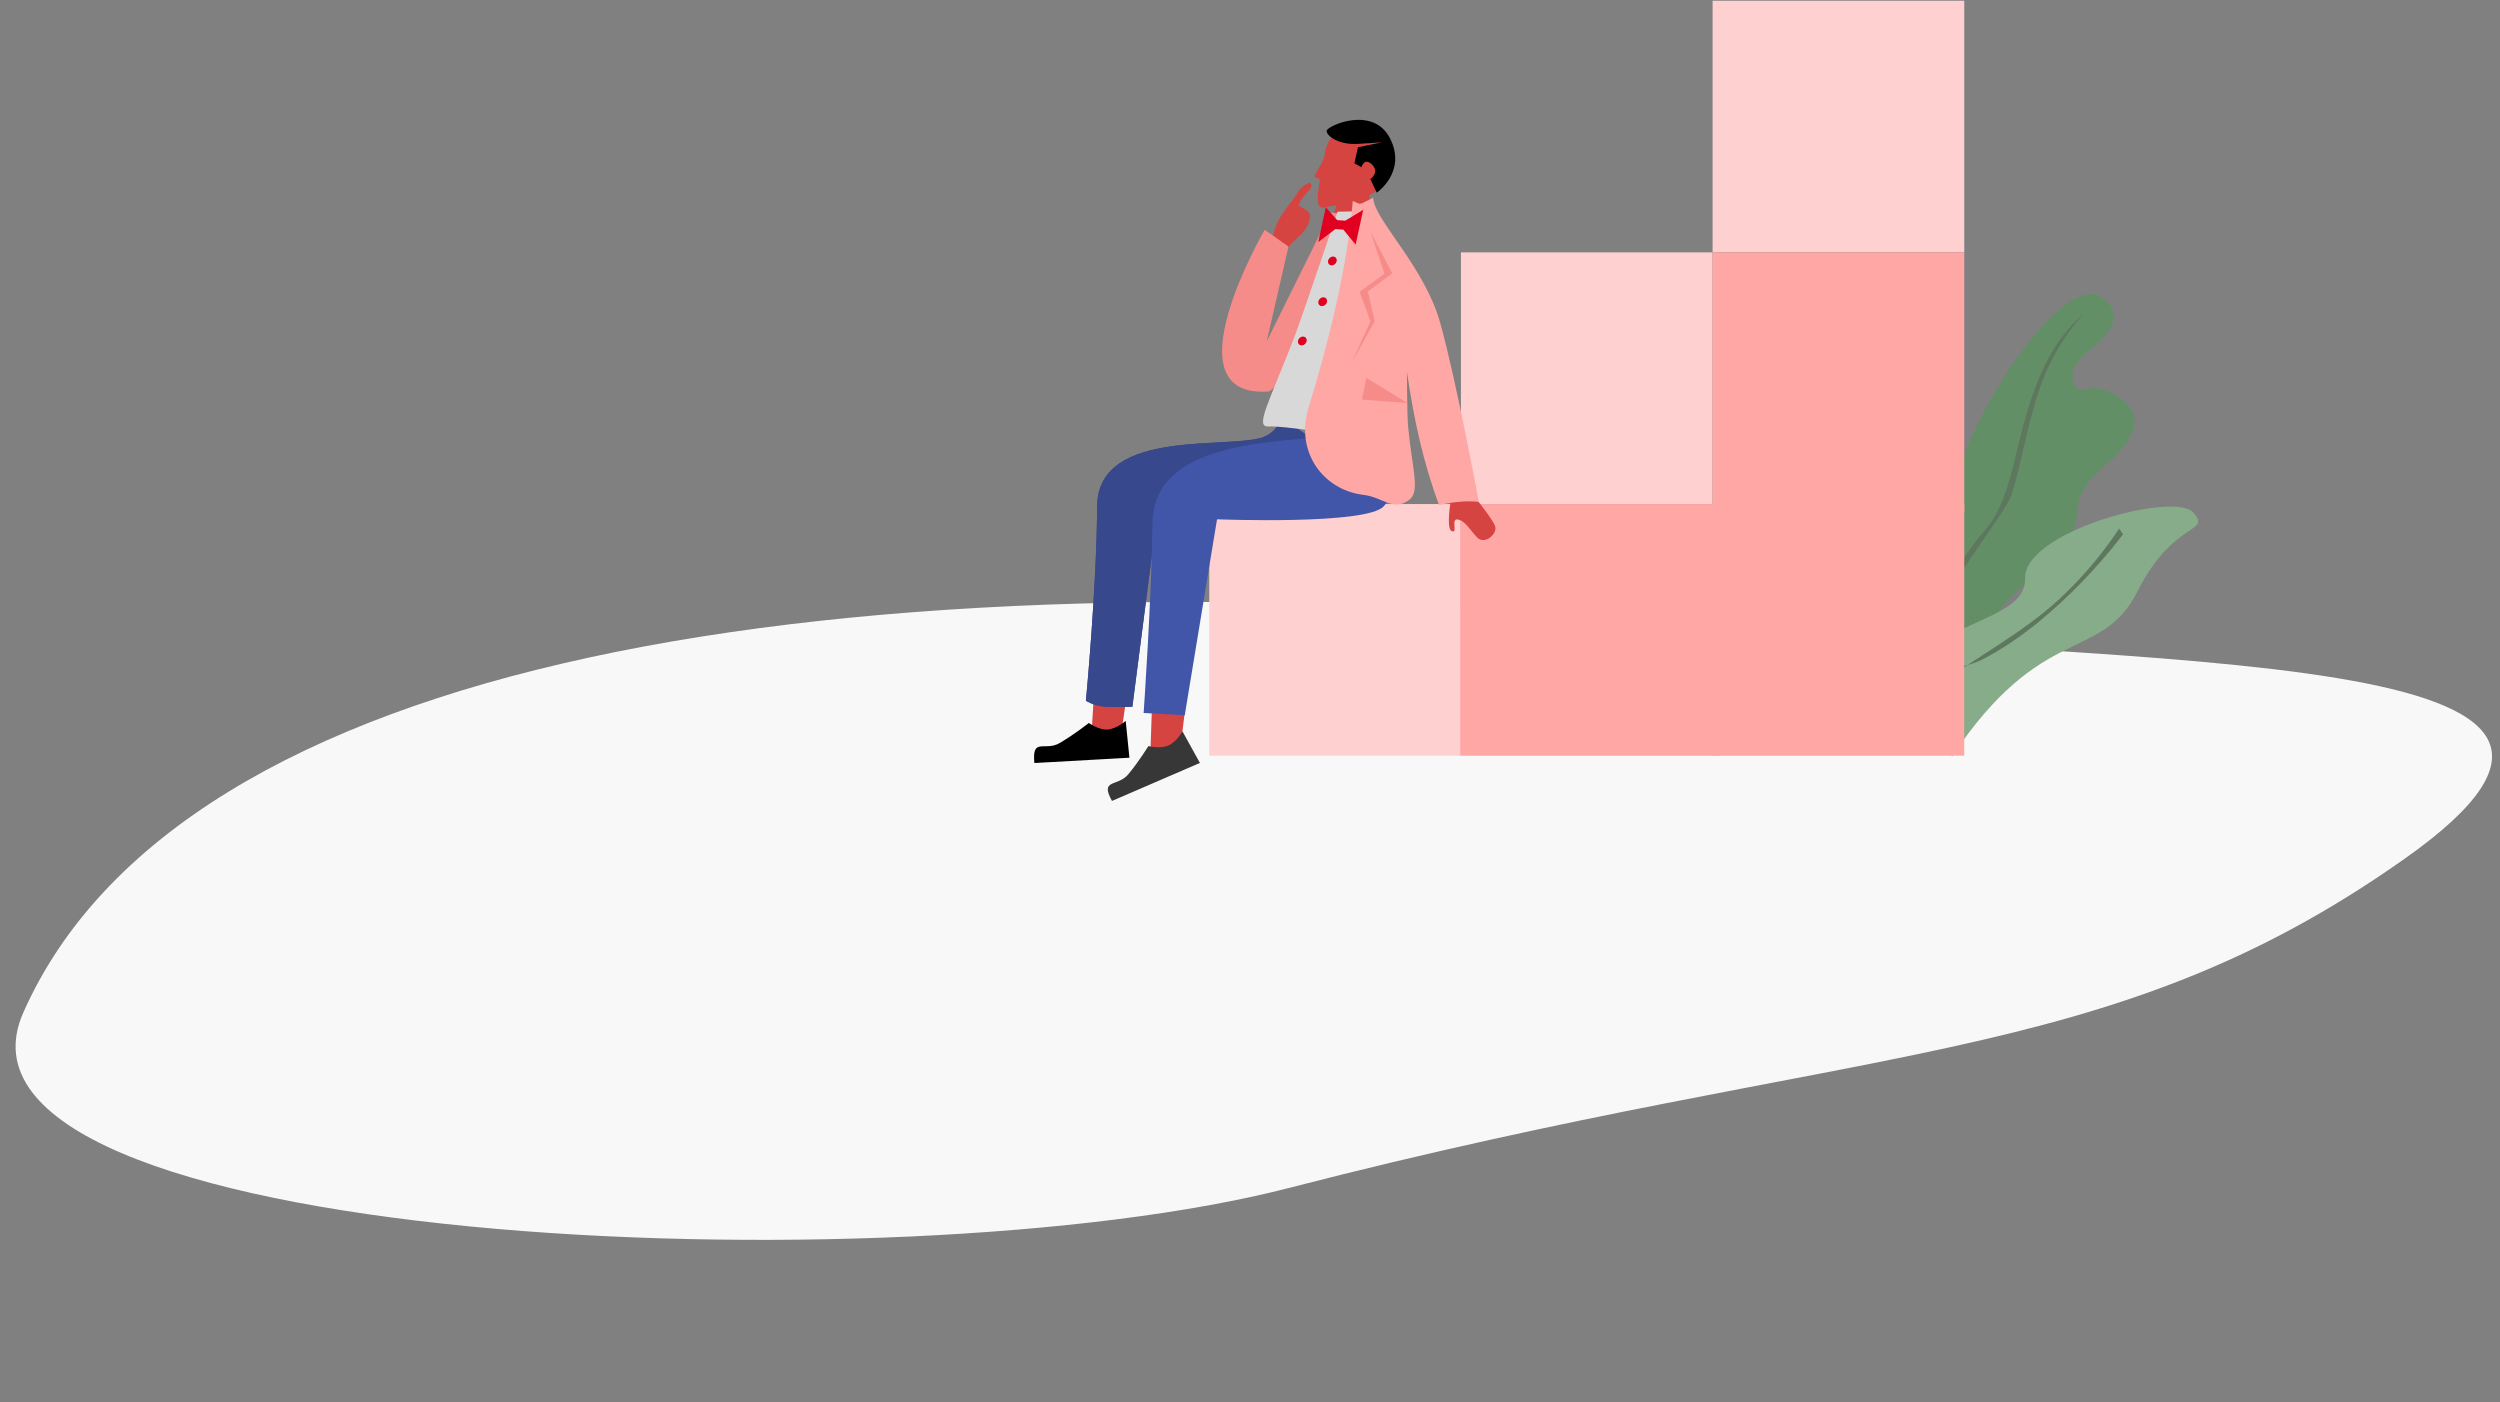 <?xml version="1.0" encoding="UTF-8"?> <svg xmlns="http://www.w3.org/2000/svg" width="485" height="272" viewBox="0 0 485 272" fill="none"><rect x="0" y="0" width="485" height="272" fill="#808080" stroke="none"/> <path d="M466.62 166.51C408.196 207.816 362.133 201.537 250.012 230.473C173.39 250.247 -15.632 241.879 4.517 196.445C34.979 127.756 160.167 106.471 325.079 121.202C420.047 129.685 525.044 125.204 466.62 166.51Z" fill="#F8F8F8"></path> <path fill-rule="evenodd" clip-rule="evenodd" d="M362.142 128.886C361.612 112.912 383.172 109.928 379.134 100.792C375.096 91.656 398.532 52.134 407.523 57.572C412.945 60.852 408.622 65.451 405.317 67.95C400.153 71.852 401.809 76.896 405.295 75.412C407.474 74.485 415.348 78.131 413.979 82.837C411.964 89.763 403.823 91.512 403.127 98.42C401.55 114.067 386.058 108.497 378.659 138.875C372.401 135.09 369.27 133.197 362.142 128.886Z" fill="#638F66"></path> <path fill-rule="evenodd" clip-rule="evenodd" d="M370.349 135.482C370.349 135.482 373.801 115.731 384.992 102.957C391.553 95.47 390.445 82.993 397.221 69.821C400.192 64.046 404.302 60.8 404.302 60.8C404.302 60.8 399.705 65.413 396.592 73.001C393.584 80.332 392.089 90.551 390.272 95.866C388.919 99.823 381.131 108.644 376.991 117.431C372.516 126.932 371.721 136.28 371.721 136.28L370.349 135.482Z" fill="#5D785F"></path> <path d="M392.876 112.184C393.106 121.28 373.205 119.783 367.906 134.411L378.723 146.721C396.142 120.542 407.659 128.633 414.68 114.712C421.701 100.792 429.139 103.574 425.491 99.424C421.844 95.274 392.645 103.087 392.876 112.184Z" fill="#87AC8A"></path> <path fill-rule="evenodd" clip-rule="evenodd" d="M411.872 103.65C411.872 103.65 399.899 119.98 384.775 127.833C375.909 132.436 368.489 125.544 356.818 135.082C351.701 139.263 346.814 140.876 346.814 140.876C346.814 140.876 352.733 138.208 358.805 132.475C364.672 126.935 373.194 136.6 377.148 132.475C380.092 129.403 390.585 123.998 398.057 117.52C406.135 110.517 411.111 102.534 411.111 102.534L411.872 103.65Z" fill="#5D785F"></path> <rect x="234.599" y="97.784" width="48.822" height="48.822" fill="#FFD0D0"></rect> <rect x="283.422" y="48.962" width="48.822" height="48.822" fill="#FFD0D0"></rect> <rect x="332.244" y="0.14" width="48.822" height="48.822" fill="#FFD0D0"></rect> <rect x="332.244" y="48.962" width="48.822" height="50.49" fill="#FFA7A5"></rect> <rect x="332.244" y="97.784" width="48.822" height="48.822" fill="#FFA7A5"></rect> <rect x="283.282" y="97.784" width="50.41" height="48.822" fill="#FFA7A5"></rect> <path fill-rule="evenodd" clip-rule="evenodd" d="M212.476 130.53L211.803 141.534L217.454 142.719L219.184 130.834L212.476 130.53Z" fill="#D64441"></path> <path fill-rule="evenodd" clip-rule="evenodd" d="M218.382 139.855C218.382 139.855 216.586 141.434 214.832 141.532C213.077 141.63 211.243 140.254 211.243 140.254C211.243 140.254 208.399 142.506 205.552 144.162C202.705 145.819 200.157 142.966 200.672 148.026C204.785 147.796 211.969 147.395 211.969 147.395L215.994 147.17L219.109 146.997" fill="black"></path> <path fill-rule="evenodd" clip-rule="evenodd" d="M223.507 136.256L223.195 145.547L228.835 146.39L230.056 136.465L223.507 136.256Z" fill="#D64441"></path> <path fill-rule="evenodd" clip-rule="evenodd" d="M229.395 141.88C229.395 141.88 228.292 143.92 226.668 144.622C225.045 145.323 222.788 144.735 222.788 144.735C222.788 144.735 220.948 147.744 218.879 150.221C216.811 152.698 213.321 151.039 215.721 155.382C219.527 153.738 226.175 150.865 226.175 150.865L229.9 149.256L232.783 148.011" fill="#373737"></path> <path fill-rule="evenodd" clip-rule="evenodd" d="M245.758 84.501C240.253 87.562 212.916 82.394 212.842 98.267C212.77 113.947 210.665 135.943 210.665 135.943C210.665 135.943 211.983 136.798 213.744 137.024C215.504 137.251 219.68 137.103 219.68 137.103L224.815 97.268L267.258 93.784L248.072 80.68C248.072 80.68 248.779 82.822 245.758 84.501Z" fill="#37488C"></path> <path fill-rule="evenodd" clip-rule="evenodd" d="M245.758 84.501C240.253 87.562 212.916 82.394 212.842 98.267C212.77 113.947 210.665 135.943 210.665 135.943C210.665 135.943 211.983 136.798 213.744 137.024C215.504 137.251 219.68 137.103 219.68 137.103L224.815 97.268L267.258 93.784L248.072 80.68C248.072 80.68 248.779 82.822 245.758 84.501Z" fill="#37488C"></path> <path fill-rule="evenodd" clip-rule="evenodd" d="M262.566 83.913L272.261 92.937C272.261 92.937 271.624 94.492 268.464 98.195C265.305 101.899 236.104 100.744 236.104 100.744L229.839 138.771L221.863 138.321C221.863 138.321 223.423 115.941 223.578 101.536C223.773 83.411 253.475 86.273 262.566 83.913Z" fill="#4256A9"></path> <path fill-rule="evenodd" clip-rule="evenodd" d="M256.082 34.686C255.433 38.506 255.381 40.62 256.918 40.238C257.122 40.187 257.474 40.13 257.935 40.056C258.306 39.996 258.748 39.925 259.239 39.837L258.172 43.818L265.98 44.724L265.665 37.857C268.794 36.252 271.147 33.499 269.434 28.657C266.104 20.788 257.649 23.403 256.918 30.379C256.801 30.974 256.217 31.979 255.277 33.598C255.198 33.734 255.116 33.875 255.032 34.02C254.842 34.535 256.082 34.686 256.082 34.686Z" fill="#D64441"></path> <path fill-rule="evenodd" clip-rule="evenodd" d="M264.125 32.441C264.125 32.441 264.669 30.399 266.192 31.948C267.715 33.497 265.831 34.746 265.831 34.746L267.094 37.381C267.094 37.381 272.966 33.348 269.675 26.864C266.384 20.38 257.496 24.412 257.375 25.357C257.253 26.303 259.672 28.157 263.443 27.914C268.112 27.614 268.112 27.614 268.112 27.614L263.443 28.562L262.753 31.68C264.125 32.441 264.125 32.441 264.125 32.441Z" fill="black"></path> <path fill-rule="evenodd" clip-rule="evenodd" d="M246.194 56.57C246.194 56.57 246.097 55.213 248.929 50.341C249.737 46.306 253.658 45.941 254.135 42.206C254.36 40.441 251.644 40.248 251.98 39.675C252.106 39.459 252.316 38.982 252.733 38.328C253.176 37.633 255.151 36.109 254.182 35.511C253.844 35.303 252.378 36.313 251.909 37.096C250.137 40.052 247.957 41.577 247.03 45.502C245.544 48.773 242.22 51.813 242.22 51.813L246.194 56.57Z" fill="#D64441"></path> <path fill-rule="evenodd" clip-rule="evenodd" d="M284.799 91.128L285.074 95.171C285.074 95.171 289.864 100.888 290.104 102.286C290.343 103.684 288.049 105.682 286.645 104.328C285.24 102.974 284.376 101.104 282.879 100.795C281.381 100.486 282.841 103.31 281.767 103.088C280.694 102.867 281.111 99.42 281.422 97.183C281.733 94.945 280.707 92.512 280.707 92.512L284.799 91.128Z" fill="#D64441"></path> <path fill-rule="evenodd" clip-rule="evenodd" d="M249.965 47.828L245.345 44.586C245.345 44.586 226.187 77.533 246.246 75.933C252.049 72.22 261.696 42.472 261.696 42.472L259.828 42.294L259.762 41.385L258.121 41.228L245.749 66.202L249.965 47.828Z" fill="#F68C8A"></path> <path fill-rule="evenodd" clip-rule="evenodd" d="M259.704 84.318C259.704 84.318 249.05 82.58 246.077 82.735C243.395 82.875 246.131 78.238 251.056 65.524C252.502 61.79 259.485 41.073 259.485 41.073L264.508 40.97L259.704 84.318Z" fill="#D8D8D8"></path> <path fill-rule="evenodd" clip-rule="evenodd" d="M253.881 78.988C251.175 87.704 256.737 95.069 264.495 96.001C268.34 96.463 270.206 99.262 273.349 97.003C275.587 95.395 273.946 90.981 273.164 82.705C272.983 80.789 272.934 72.055 272.934 72.055C274.31 81.584 276.231 90.094 279.174 97.968C284.334 96.835 286.897 97.391 286.897 97.391C286.897 97.391 282.528 73.827 279.411 62.669C276.311 51.572 266.528 42.609 266.394 38.349C263.093 40.088 264.15 39.544 262.432 39.006C261.466 51.53 257.603 66.995 253.881 78.988Z" fill="#FFA7A5"></path> <path fill-rule="evenodd" clip-rule="evenodd" d="M265.875 44.955L270.112 53.024L265.355 56.557L266.702 62.298L262.252 70.29L265.865 62.333L263.765 56.621L268.572 53.087L265.875 44.955Z" fill="#F68C8A"></path> <path fill-rule="evenodd" clip-rule="evenodd" d="M264.215 77.513L273.037 78.198L265.078 73.285L264.215 77.513Z" fill="#F68C8A"></path> <path fill-rule="evenodd" clip-rule="evenodd" d="M258.379 51.477C257.914 51.494 257.583 51.126 257.64 50.654C257.696 50.182 258.119 49.786 258.584 49.768C259.049 49.751 259.38 50.12 259.324 50.591C259.267 51.063 258.844 51.459 258.379 51.477Z" fill="#E10020"></path> <path fill-rule="evenodd" clip-rule="evenodd" d="M256.497 59.384C256.032 59.401 255.701 59.033 255.758 58.561C255.814 58.09 256.237 57.693 256.702 57.676C257.167 57.659 257.498 58.027 257.442 58.499C257.385 58.971 256.962 59.367 256.497 59.384Z" fill="#E10020"></path> <path fill-rule="evenodd" clip-rule="evenodd" d="M252.547 67.002C252.081 67.019 251.75 66.651 251.807 66.179C251.864 65.707 252.286 65.311 252.752 65.294C253.217 65.277 253.548 65.645 253.491 66.117C253.434 66.589 253.012 66.985 252.547 67.002Z" fill="#E10020"></path> <path fill-rule="evenodd" clip-rule="evenodd" d="M264.455 40.705L262.995 47.455L260.61 44.552L259.04 44.446L255.742 46.963L257.201 40.213L259.416 42.704L260.986 42.811L264.455 40.705Z" fill="#E10020"></path> </svg> 